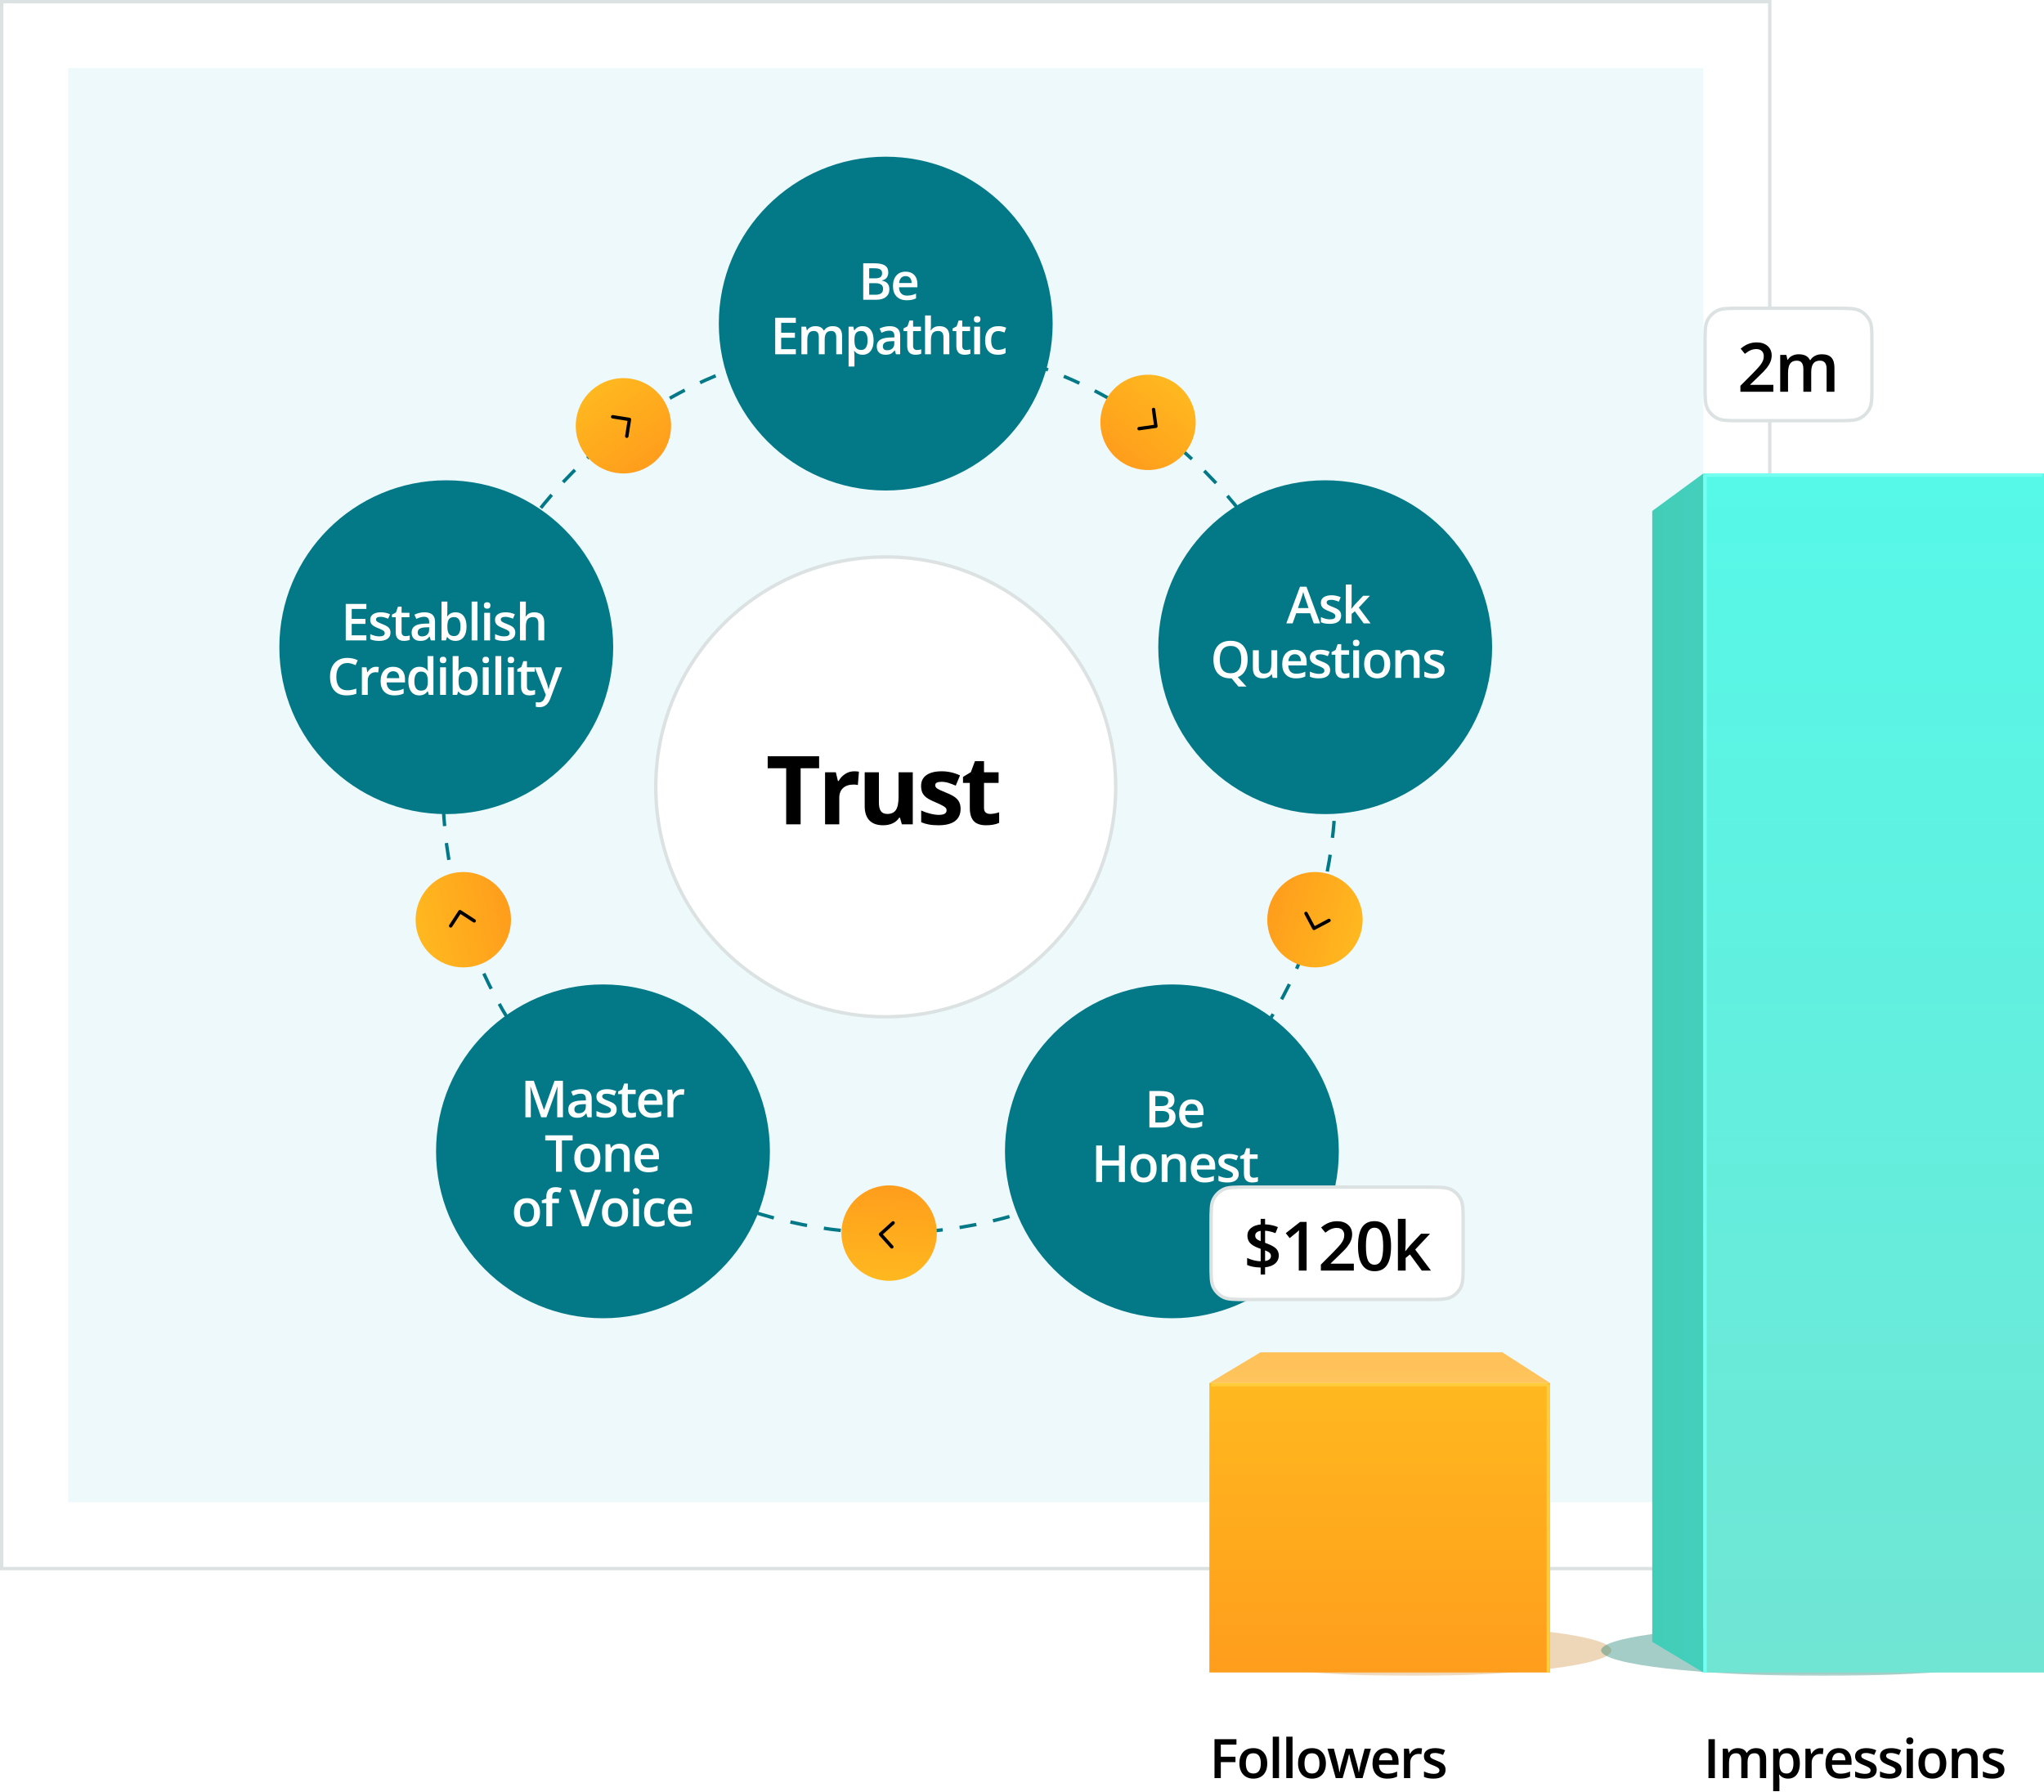 <svg width="600" height="526" viewBox="0 0 600 526" fill="none" xmlns="http://www.w3.org/2000/svg">
<path d="M0.5 0.5H519.5V460.5H0.5V0.5Z" fill="white" stroke="#DCE2E2"/>
<rect x="20" y="20" width="480" height="421" fill="#EDF9FB"/>
<mask id="mask0_22_1446" style="mask-type:luminance" maskUnits="userSpaceOnUse" x="20" y="20" width="480" height="421">
<rect x="20" y="20" width="480" height="421" fill="white"/>
</mask>
<g mask="url(#mask0_22_1446)">
<circle cx="261" cy="231" r="131" stroke="#037988" stroke-dasharray="5"/>
<circle cx="183" cy="125" r="14" transform="rotate(-36 183 125)" fill="url(#paint0_linear_22_1446)"/>
<path d="M183.99 128.063L184.762 123.139L179.84 122.352" stroke="black" stroke-linecap="round" stroke-linejoin="round"/>
<circle cx="337" cy="124" r="14" transform="rotate(37 337 124)" fill="url(#paint1_linear_22_1446)"/>
<path d="M334.36 125.842L339.296 125.141L338.609 120.204" stroke="black" stroke-linecap="round" stroke-linejoin="round"/>
<circle cx="386" cy="270" r="14" transform="rotate(107 386 270)" fill="url(#paint2_linear_22_1446)"/>
<path d="M383.367 268.149L385.713 272.547L390.118 270.213" stroke="black" stroke-linecap="round" stroke-linejoin="round"/>
<circle cx="261" cy="362" r="14" transform="rotate(-177 261 362)" fill="url(#paint3_linear_22_1446)"/>
<path d="M262.159 358.997L258.459 362.337L261.79 366.047" stroke="black" stroke-linecap="round" stroke-linejoin="round"/>
<circle cx="136" cy="270" r="14" transform="rotate(-102 136 270)" fill="url(#paint4_linear_22_1446)"/>
<path d="M139.201 270.342L135.016 267.633L132.295 271.81" stroke="black" stroke-linecap="round" stroke-linejoin="round"/>
</g>
<g clip-path="url(#clip0_22_1446)">
<circle cx="260" cy="231" r="67.5" fill="white" stroke="#DCE2E2"/>
<path d="M235.018 242H230.779V225.539H225.352V222.012H240.445V225.539H235.018V242ZM250.725 226.428C251.29 226.428 251.759 226.469 252.133 226.551L251.818 230.461C251.481 230.37 251.071 230.324 250.588 230.324C249.257 230.324 248.218 230.666 247.471 231.35C246.732 232.033 246.363 232.99 246.363 234.221V242H242.193V226.715H245.352L245.967 229.285H246.172C246.646 228.428 247.284 227.74 248.086 227.221C248.897 226.692 249.777 226.428 250.725 226.428ZM264.736 242L264.176 240.045H263.957C263.51 240.756 262.877 241.307 262.057 241.699C261.236 242.082 260.302 242.273 259.254 242.273C257.458 242.273 256.105 241.795 255.193 240.838C254.282 239.872 253.826 238.486 253.826 236.682V226.715H257.996V235.643C257.996 236.745 258.192 237.575 258.584 238.131C258.976 238.678 259.6 238.951 260.457 238.951C261.624 238.951 262.467 238.564 262.986 237.789C263.506 237.005 263.766 235.711 263.766 233.906V226.715H267.936V242H264.736ZM281.975 237.461C281.975 239.029 281.428 240.223 280.334 241.043C279.249 241.863 277.622 242.273 275.453 242.273C274.341 242.273 273.393 242.196 272.609 242.041C271.826 241.895 271.092 241.676 270.408 241.385V237.939C271.183 238.304 272.053 238.609 273.02 238.855C273.995 239.102 274.852 239.225 275.59 239.225C277.103 239.225 277.859 238.787 277.859 237.912C277.859 237.584 277.759 237.32 277.559 237.119C277.358 236.91 277.012 236.677 276.52 236.422C276.027 236.158 275.371 235.852 274.551 235.506C273.375 235.014 272.509 234.558 271.953 234.139C271.406 233.719 271.005 233.241 270.75 232.703C270.504 232.156 270.381 231.486 270.381 230.693C270.381 229.335 270.905 228.287 271.953 227.549C273.01 226.801 274.505 226.428 276.438 226.428C278.279 226.428 280.07 226.829 281.811 227.631L280.553 230.639C279.787 230.311 279.072 230.042 278.406 229.832C277.741 229.622 277.062 229.518 276.369 229.518C275.139 229.518 274.523 229.85 274.523 230.516C274.523 230.889 274.719 231.213 275.111 231.486C275.512 231.76 276.383 232.165 277.723 232.703C278.917 233.186 279.792 233.637 280.348 234.057C280.904 234.476 281.314 234.959 281.578 235.506C281.842 236.053 281.975 236.704 281.975 237.461ZM290.668 238.951C291.397 238.951 292.272 238.792 293.293 238.473V241.576C292.254 242.041 290.978 242.273 289.465 242.273C287.797 242.273 286.58 241.854 285.814 241.016C285.058 240.168 284.68 238.901 284.68 237.215V229.846H282.684V228.082L284.98 226.688L286.184 223.461H288.85V226.715H293.129V229.846H288.85V237.215C288.85 237.807 289.014 238.245 289.342 238.527C289.679 238.81 290.121 238.951 290.668 238.951Z" fill="black"/>
</g>
<g clip-path="url(#clip1_22_1446)">
<circle cx="260" cy="95" r="49" fill="#037988"/>
<path d="M253.391 77.292L256.57 77.292C258.044 77.292 259.109 77.507 259.763 77.936C260.422 78.366 260.752 79.045 260.752 79.973C260.752 80.598 260.591 81.118 260.269 81.533C259.946 81.948 259.482 82.209 258.877 82.316V82.39C259.629 82.531 260.181 82.812 260.532 83.232C260.889 83.647 261.067 84.211 261.067 84.924C261.067 85.886 260.73 86.64 260.056 87.187C259.387 87.729 258.455 88 257.258 88H253.391V77.292ZM255.142 81.716L256.826 81.716C257.559 81.716 258.093 81.601 258.43 81.372C258.767 81.137 258.936 80.742 258.936 80.185C258.936 79.682 258.752 79.318 258.386 79.094C258.025 78.869 257.449 78.757 256.658 78.757H255.142V81.716ZM255.142 83.137V86.528H257.002C257.734 86.528 258.286 86.389 258.657 86.11C259.033 85.827 259.221 85.383 259.221 84.777C259.221 84.221 259.031 83.808 258.65 83.54C258.269 83.271 257.69 83.137 256.914 83.137H255.142ZM266.148 88.147C264.888 88.147 263.902 87.78 263.189 87.048C262.481 86.311 262.127 85.297 262.127 84.008C262.127 82.685 262.457 81.645 263.116 80.888C263.775 80.131 264.681 79.753 265.833 79.753C266.902 79.753 267.747 80.078 268.367 80.727C268.987 81.376 269.297 82.27 269.297 83.408V84.338H263.899C263.924 85.124 264.136 85.73 264.537 86.154C264.937 86.574 265.501 86.784 266.229 86.784C266.707 86.784 267.151 86.74 267.562 86.652C267.977 86.56 268.421 86.408 268.895 86.198V87.597C268.475 87.797 268.05 87.939 267.62 88.022C267.19 88.105 266.7 88.147 266.148 88.147ZM265.833 81.057C265.286 81.057 264.847 81.23 264.515 81.577C264.188 81.923 263.992 82.429 263.929 83.093H267.605C267.596 82.424 267.435 81.918 267.122 81.577C266.81 81.23 266.38 81.057 265.833 81.057ZM233.615 104H227.558V93.292H233.615V94.772H229.309V97.686H233.344V99.151H229.309V102.513H233.615V104ZM242.08 104H240.352V99.005C240.352 98.385 240.234 97.923 240 97.621C239.766 97.313 239.399 97.159 238.901 97.159C238.237 97.159 237.749 97.376 237.437 97.811C237.129 98.241 236.975 98.959 236.975 99.964V104H235.254V95.899H236.602L236.843 96.961H236.931C237.156 96.576 237.48 96.278 237.905 96.068C238.335 95.858 238.806 95.753 239.319 95.753C240.564 95.753 241.389 96.178 241.794 97.027H241.912C242.151 96.627 242.488 96.314 242.922 96.09C243.357 95.865 243.855 95.753 244.417 95.753C245.383 95.753 246.086 95.997 246.526 96.485C246.97 96.974 247.192 97.718 247.192 98.719V104H245.471V99.005C245.471 98.385 245.352 97.923 245.112 97.621C244.878 97.313 244.512 97.159 244.014 97.159C243.345 97.159 242.854 97.369 242.542 97.789C242.234 98.204 242.08 98.844 242.08 99.708V104ZM253.204 104.146C252.178 104.146 251.382 103.778 250.816 103.041H250.713C250.782 103.724 250.816 104.139 250.816 104.286V107.604H249.095V95.899H250.486C250.525 96.051 250.606 96.412 250.728 96.983H250.816C251.353 96.163 252.159 95.753 253.233 95.753C254.244 95.753 255.03 96.119 255.591 96.852C256.158 97.584 256.441 98.612 256.441 99.935C256.441 101.258 256.153 102.291 255.577 103.033C255.005 103.775 254.214 104.146 253.204 104.146ZM252.786 97.159C252.103 97.159 251.602 97.359 251.285 97.76C250.972 98.16 250.816 98.8 250.816 99.679V99.935C250.816 100.921 250.972 101.637 251.285 102.081C251.597 102.521 252.107 102.74 252.815 102.74C253.411 102.74 253.87 102.496 254.192 102.008C254.515 101.52 254.676 100.824 254.676 99.92C254.676 99.012 254.515 98.326 254.192 97.862C253.875 97.394 253.406 97.159 252.786 97.159ZM263.009 104L262.665 102.872H262.606C262.215 103.365 261.822 103.702 261.427 103.883C261.031 104.059 260.523 104.146 259.903 104.146C259.107 104.146 258.485 103.932 258.036 103.502C257.591 103.072 257.369 102.464 257.369 101.678C257.369 100.843 257.679 100.213 258.299 99.789C258.919 99.364 259.864 99.132 261.134 99.093L262.533 99.049V98.617C262.533 98.099 262.411 97.713 262.167 97.46C261.927 97.201 261.554 97.071 261.046 97.071C260.631 97.071 260.233 97.132 259.852 97.254C259.471 97.376 259.105 97.52 258.753 97.686L258.197 96.456C258.636 96.227 259.117 96.053 259.64 95.936C260.162 95.814 260.655 95.753 261.119 95.753C262.149 95.753 262.926 95.978 263.448 96.427C263.976 96.876 264.239 97.582 264.239 98.543V104H263.009ZM260.445 102.828C261.07 102.828 261.571 102.655 261.947 102.308C262.328 101.957 262.518 101.466 262.518 100.836V100.133L261.478 100.177C260.667 100.206 260.077 100.343 259.706 100.587C259.339 100.826 259.156 101.195 259.156 101.693C259.156 102.054 259.264 102.335 259.479 102.535C259.693 102.73 260.016 102.828 260.445 102.828ZM269.159 102.755C269.579 102.755 269.999 102.689 270.419 102.557V103.854C270.229 103.937 269.982 104.005 269.679 104.059C269.381 104.117 269.071 104.146 268.749 104.146C267.118 104.146 266.303 103.287 266.303 101.568V97.203H265.197V96.441L266.383 95.811L266.969 94.098H268.031V95.899H270.338V97.203H268.031V101.539C268.031 101.954 268.134 102.262 268.339 102.462C268.549 102.657 268.822 102.755 269.159 102.755ZM278.671 104H276.943V99.019C276.943 98.394 276.816 97.928 276.562 97.621C276.313 97.313 275.915 97.159 275.368 97.159C274.646 97.159 274.113 97.376 273.771 97.811C273.435 98.241 273.266 98.963 273.266 99.979V104H271.545V92.603H273.266V95.497C273.266 95.96 273.237 96.456 273.178 96.983H273.288C273.522 96.593 273.847 96.29 274.262 96.075C274.682 95.86 275.17 95.753 275.727 95.753C277.69 95.753 278.671 96.742 278.671 98.719V104ZM283.584 102.755C284.004 102.755 284.424 102.689 284.844 102.557V103.854C284.653 103.937 284.407 104.005 284.104 104.059C283.806 104.117 283.496 104.146 283.174 104.146C281.543 104.146 280.728 103.287 280.728 101.568V97.203H279.622V96.441L280.808 95.811L281.394 94.098H282.456V95.899H284.763V97.203H282.456V101.539C282.456 101.954 282.559 102.262 282.764 102.462C282.974 102.657 283.247 102.755 283.584 102.755ZM287.691 104H285.97V95.899H287.691V104ZM285.867 93.753C285.867 93.446 285.95 93.209 286.116 93.043C286.287 92.877 286.529 92.794 286.841 92.794C287.144 92.794 287.378 92.877 287.544 93.043C287.715 93.209 287.801 93.446 287.801 93.753C287.801 94.046 287.715 94.278 287.544 94.449C287.378 94.615 287.144 94.698 286.841 94.698C286.529 94.698 286.287 94.615 286.116 94.449C285.95 94.278 285.867 94.046 285.867 93.753ZM292.926 104.146C291.7 104.146 290.768 103.79 290.128 103.077C289.493 102.359 289.176 101.332 289.176 99.994C289.176 98.631 289.508 97.584 290.172 96.852C290.841 96.119 291.805 95.753 293.065 95.753C293.919 95.753 294.688 95.912 295.372 96.229L294.852 97.613C294.125 97.33 293.524 97.189 293.05 97.189C291.649 97.189 290.948 98.119 290.948 99.979C290.948 100.887 291.122 101.571 291.468 102.03C291.82 102.484 292.333 102.711 293.006 102.711C293.773 102.711 294.498 102.521 295.182 102.14V103.641C294.874 103.822 294.544 103.951 294.193 104.029C293.846 104.107 293.424 104.146 292.926 104.146Z" fill="white"/>
</g>
<g clip-path="url(#clip2_22_1446)">
<circle cx="131" cy="190" r="49" fill="#037988"/>
<path d="M107.546 188H101.489V177.292H107.546V178.771H103.24V181.687H107.275V183.151H103.24V186.513H107.546V188ZM114.627 185.693C114.627 186.484 114.339 187.092 113.763 187.517C113.187 187.937 112.361 188.146 111.287 188.146C110.208 188.146 109.341 187.983 108.687 187.656V186.169C109.639 186.608 110.525 186.828 111.346 186.828C112.405 186.828 112.935 186.508 112.935 185.869C112.935 185.664 112.876 185.493 112.759 185.356C112.642 185.219 112.449 185.078 112.181 184.931C111.912 184.785 111.539 184.619 111.06 184.433C110.127 184.072 109.495 183.71 109.163 183.349C108.836 182.988 108.672 182.519 108.672 181.943C108.672 181.25 108.951 180.712 109.507 180.332C110.069 179.946 110.831 179.753 111.792 179.753C112.745 179.753 113.646 179.946 114.495 180.332L113.938 181.628C113.064 181.267 112.33 181.086 111.734 181.086C110.826 181.086 110.372 181.345 110.372 181.862C110.372 182.116 110.489 182.331 110.723 182.507C110.962 182.683 111.48 182.924 112.276 183.232C112.945 183.491 113.431 183.728 113.733 183.942C114.036 184.157 114.261 184.406 114.407 184.689C114.554 184.968 114.627 185.302 114.627 185.693ZM119.012 186.755C119.432 186.755 119.852 186.689 120.272 186.557V187.854C120.082 187.937 119.835 188.005 119.532 188.059C119.234 188.117 118.924 188.146 118.602 188.146C116.971 188.146 116.156 187.287 116.156 185.568V181.203H115.05V180.441L116.236 179.812L116.822 178.098H117.884V179.899H120.191V181.203H117.884V185.539C117.884 185.954 117.987 186.262 118.192 186.462C118.402 186.657 118.675 186.755 119.012 186.755ZM126.466 188L126.122 186.872H126.063C125.673 187.365 125.28 187.702 124.884 187.883C124.489 188.059 123.981 188.146 123.361 188.146C122.565 188.146 121.942 187.932 121.493 187.502C121.049 187.072 120.827 186.464 120.827 185.678C120.827 184.843 121.137 184.213 121.757 183.789C122.377 183.364 123.322 183.132 124.591 183.093L125.99 183.049V182.617C125.99 182.099 125.868 181.713 125.624 181.459C125.385 181.201 125.011 181.071 124.503 181.071C124.088 181.071 123.69 181.132 123.31 181.254C122.929 181.376 122.562 181.521 122.211 181.687L121.654 180.456C122.094 180.227 122.575 180.053 123.097 179.936C123.62 179.814 124.113 179.753 124.577 179.753C125.607 179.753 126.383 179.978 126.906 180.427C127.433 180.876 127.697 181.582 127.697 182.543V188H126.466ZM123.903 186.828C124.528 186.828 125.028 186.655 125.404 186.308C125.785 185.957 125.976 185.466 125.976 184.836V184.133L124.936 184.177C124.125 184.206 123.534 184.343 123.163 184.587C122.797 184.826 122.614 185.195 122.614 185.693C122.614 186.054 122.721 186.335 122.936 186.535C123.151 186.73 123.473 186.828 123.903 186.828ZM133.737 179.753C134.748 179.753 135.534 180.119 136.096 180.852C136.662 181.584 136.945 182.612 136.945 183.935C136.945 185.263 136.66 186.298 136.088 187.041C135.517 187.778 134.724 188.146 133.708 188.146C132.683 188.146 131.887 187.778 131.32 187.041H131.203L130.888 188H129.599V176.604H131.32V179.313C131.32 179.514 131.311 179.812 131.291 180.207C131.271 180.603 131.257 180.854 131.247 180.961H131.32C131.867 180.156 132.673 179.753 133.737 179.753ZM133.291 181.159C132.597 181.159 132.097 181.364 131.789 181.774C131.486 182.18 131.33 182.861 131.32 183.818V183.935C131.32 184.921 131.477 185.637 131.789 186.081C132.102 186.521 132.612 186.74 133.32 186.74C133.93 186.74 134.392 186.499 134.704 186.015C135.021 185.532 135.18 184.833 135.18 183.92C135.18 182.08 134.55 181.159 133.291 181.159ZM140.166 188H138.445V176.604H140.166V188ZM143.855 188H142.134V179.899H143.855V188ZM142.032 177.753C142.032 177.446 142.115 177.209 142.281 177.043C142.452 176.877 142.693 176.794 143.006 176.794C143.309 176.794 143.543 176.877 143.709 177.043C143.88 177.209 143.965 177.446 143.965 177.753C143.965 178.046 143.88 178.278 143.709 178.449C143.543 178.615 143.309 178.698 143.006 178.698C142.693 178.698 142.452 178.615 142.281 178.449C142.115 178.278 142.032 178.046 142.032 177.753ZM151.266 185.693C151.266 186.484 150.978 187.092 150.401 187.517C149.825 187.937 149 188.146 147.926 188.146C146.847 188.146 145.98 187.983 145.326 187.656V186.169C146.278 186.608 147.164 186.828 147.984 186.828C149.044 186.828 149.574 186.508 149.574 185.869C149.574 185.664 149.515 185.493 149.398 185.356C149.281 185.219 149.088 185.078 148.819 184.931C148.551 184.785 148.177 184.619 147.699 184.433C146.766 184.072 146.134 183.71 145.802 183.349C145.475 182.988 145.311 182.519 145.311 181.943C145.311 181.25 145.589 180.712 146.146 180.332C146.708 179.946 147.469 179.753 148.431 179.753C149.383 179.753 150.284 179.946 151.134 180.332L150.577 181.628C149.703 181.267 148.968 181.086 148.373 181.086C147.464 181.086 147.01 181.345 147.01 181.862C147.01 182.116 147.127 182.331 147.362 182.507C147.601 182.683 148.119 182.924 148.915 183.232C149.583 183.491 150.069 183.728 150.372 183.942C150.675 184.157 150.899 184.406 151.046 184.689C151.192 184.968 151.266 185.302 151.266 185.693ZM159.76 188H158.031V183.02C158.031 182.395 157.904 181.928 157.65 181.621C157.401 181.313 157.003 181.159 156.457 181.159C155.734 181.159 155.202 181.376 154.86 181.811C154.523 182.241 154.354 182.963 154.354 183.979V188H152.633V176.604H154.354V179.497C154.354 179.96 154.325 180.456 154.267 180.983H154.376C154.611 180.593 154.936 180.29 155.351 180.075C155.771 179.86 156.259 179.753 156.815 179.753C158.778 179.753 159.76 180.742 159.76 182.719V188ZM101.96 194.64C100.954 194.64 100.163 194.996 99.587 195.709C99.011 196.422 98.723 197.406 98.723 198.661C98.723 199.974 98.999 200.968 99.55 201.642C100.107 202.315 100.91 202.652 101.96 202.652C102.414 202.652 102.854 202.608 103.278 202.521C103.703 202.428 104.145 202.311 104.604 202.169V203.67C103.764 203.988 102.812 204.146 101.748 204.146C100.18 204.146 98.977 203.673 98.137 202.726C97.297 201.773 96.877 200.414 96.877 198.646C96.877 197.533 97.08 196.559 97.485 195.724C97.895 194.889 98.486 194.249 99.257 193.805C100.029 193.36 100.935 193.138 101.975 193.138C103.068 193.138 104.079 193.368 105.007 193.827L104.377 195.284C104.016 195.113 103.632 194.964 103.227 194.837C102.827 194.706 102.404 194.64 101.96 194.64ZM110.337 195.753C110.684 195.753 110.969 195.777 111.194 195.826L111.025 197.43C110.781 197.372 110.527 197.342 110.264 197.342C109.575 197.342 109.016 197.567 108.586 198.016C108.162 198.465 107.949 199.049 107.949 199.767V204H106.228V195.899H107.576L107.803 197.328H107.891C108.159 196.844 108.508 196.461 108.938 196.178C109.373 195.895 109.839 195.753 110.337 195.753ZM115.74 204.146C114.48 204.146 113.494 203.78 112.781 203.048C112.073 202.311 111.719 201.297 111.719 200.008C111.719 198.685 112.049 197.645 112.708 196.888C113.367 196.131 114.273 195.753 115.425 195.753C116.495 195.753 117.339 196.078 117.959 196.727C118.58 197.376 118.89 198.27 118.89 199.408V200.338H113.492C113.516 201.124 113.729 201.729 114.129 202.154C114.529 202.574 115.093 202.784 115.821 202.784C116.299 202.784 116.744 202.74 117.154 202.652C117.569 202.56 118.013 202.408 118.487 202.198V203.597C118.067 203.797 117.642 203.939 117.212 204.022C116.783 204.105 116.292 204.146 115.74 204.146ZM115.425 197.057C114.878 197.057 114.439 197.23 114.107 197.577C113.78 197.923 113.584 198.429 113.521 199.093H117.198C117.188 198.424 117.027 197.918 116.714 197.577C116.402 197.23 115.972 197.057 115.425 197.057ZM123.077 204.146C122.066 204.146 121.278 203.78 120.711 203.048C120.145 202.315 119.862 201.288 119.862 199.964C119.862 198.636 120.147 197.604 120.719 196.866C121.295 196.124 122.091 195.753 123.106 195.753C124.171 195.753 124.981 196.146 125.538 196.932H125.626C125.543 196.351 125.501 195.892 125.501 195.555V192.604H127.23V204H125.882L125.582 202.938H125.501C124.95 203.744 124.142 204.146 123.077 204.146ZM123.539 202.755C124.247 202.755 124.762 202.557 125.084 202.162C125.406 201.761 125.572 201.114 125.582 200.221V199.979C125.582 198.958 125.416 198.233 125.084 197.804C124.752 197.374 124.232 197.159 123.524 197.159C122.918 197.159 122.452 197.406 122.125 197.899C121.798 198.387 121.634 199.085 121.634 199.994C121.634 200.892 121.793 201.578 122.11 202.052C122.428 202.521 122.904 202.755 123.539 202.755ZM130.912 204H129.191V195.899H130.912V204ZM129.088 193.753C129.088 193.446 129.171 193.209 129.337 193.043C129.508 192.877 129.75 192.794 130.062 192.794C130.365 192.794 130.6 192.877 130.766 193.043C130.937 193.209 131.022 193.446 131.022 193.753C131.022 194.046 130.937 194.278 130.766 194.449C130.6 194.615 130.365 194.698 130.062 194.698C129.75 194.698 129.508 194.615 129.337 194.449C129.171 194.278 129.088 194.046 129.088 193.753ZM137.019 195.753C138.029 195.753 138.815 196.119 139.377 196.852C139.943 197.584 140.227 198.612 140.227 199.935C140.227 201.263 139.941 202.298 139.37 203.041C138.798 203.778 138.005 204.146 136.989 204.146C135.964 204.146 135.168 203.778 134.602 203.041H134.484L134.169 204H132.88V192.604H134.602V195.313C134.602 195.514 134.592 195.812 134.572 196.207C134.553 196.603 134.538 196.854 134.528 196.961H134.602C135.148 196.156 135.954 195.753 137.019 195.753ZM136.572 197.159C135.878 197.159 135.378 197.364 135.07 197.774C134.768 198.18 134.611 198.861 134.602 199.818V199.935C134.602 200.921 134.758 201.637 135.07 202.081C135.383 202.521 135.893 202.74 136.601 202.74C137.211 202.74 137.673 202.499 137.985 202.015C138.303 201.532 138.461 200.833 138.461 199.92C138.461 198.08 137.832 197.159 136.572 197.159ZM143.447 204H141.726V195.899H143.447V204ZM141.624 193.753C141.624 193.446 141.707 193.209 141.873 193.043C142.043 192.877 142.285 192.794 142.598 192.794C142.9 192.794 143.135 192.877 143.301 193.043C143.472 193.209 143.557 193.446 143.557 193.753C143.557 194.046 143.472 194.278 143.301 194.449C143.135 194.615 142.9 194.698 142.598 194.698C142.285 194.698 142.043 194.615 141.873 194.449C141.707 194.278 141.624 194.046 141.624 193.753ZM147.137 204H145.416V192.604H147.137V204ZM150.826 204H149.105V195.899H150.826V204ZM149.002 193.753C149.002 193.446 149.085 193.209 149.251 193.043C149.422 192.877 149.664 192.794 149.977 192.794C150.279 192.794 150.514 192.877 150.68 193.043C150.851 193.209 150.936 193.446 150.936 193.753C150.936 194.046 150.851 194.278 150.68 194.449C150.514 194.615 150.279 194.698 149.977 194.698C149.664 194.698 149.422 194.615 149.251 194.449C149.085 194.278 149.002 194.046 149.002 193.753ZM155.812 202.755C156.232 202.755 156.652 202.689 157.072 202.557V203.854C156.881 203.937 156.635 204.005 156.332 204.059C156.034 204.117 155.724 204.146 155.402 204.146C153.771 204.146 152.956 203.287 152.956 201.568V197.203H151.85V196.441L153.036 195.812L153.622 194.098H154.684V195.899H156.991V197.203H154.684V201.539C154.684 201.954 154.787 202.262 154.992 202.462C155.202 202.657 155.475 202.755 155.812 202.755ZM156.967 195.899H158.842L160.49 200.492C160.739 201.146 160.905 201.761 160.988 202.337H161.047C161.091 202.069 161.171 201.744 161.289 201.363C161.406 200.978 162.026 199.156 163.149 195.899H165.009L161.545 205.077C160.915 206.761 159.865 207.604 158.396 207.604C158.015 207.604 157.644 207.562 157.282 207.479V206.117C157.541 206.175 157.836 206.205 158.168 206.205C158.999 206.205 159.582 205.724 159.919 204.762L160.219 204L156.967 195.899Z" fill="white"/>
</g>
<g clip-path="url(#clip3_22_1446)">
<circle cx="389" cy="190" r="49" fill="#037988"/>
<path d="M385.651 183L384.582 180.026H380.488L379.44 183H377.595L381.601 172.248H383.505L387.512 183H385.651ZM384.121 178.518L383.117 175.603C383.044 175.407 382.941 175.1 382.81 174.68C382.683 174.26 382.595 173.952 382.546 173.757C382.414 174.357 382.221 175.014 381.967 175.727L381 178.518H384.121ZM393.684 180.693C393.684 181.484 393.396 182.092 392.82 182.517C392.244 182.937 391.418 183.146 390.344 183.146C389.265 183.146 388.398 182.983 387.744 182.656V181.169C388.696 181.608 389.583 181.828 390.403 181.828C391.462 181.828 391.992 181.508 391.992 180.869C391.992 180.664 391.934 180.493 391.816 180.356C391.699 180.219 391.506 180.078 391.238 179.931C390.969 179.785 390.596 179.619 390.117 179.433C389.185 179.072 388.552 178.71 388.22 178.349C387.893 177.988 387.729 177.519 387.729 176.943C387.729 176.25 388.008 175.712 388.564 175.332C389.126 174.946 389.888 174.753 390.85 174.753C391.802 174.753 392.703 174.946 393.552 175.332L392.996 176.628C392.122 176.267 391.387 176.086 390.791 176.086C389.883 176.086 389.429 176.345 389.429 176.862C389.429 177.116 389.546 177.331 389.78 177.507C390.02 177.683 390.537 177.924 391.333 178.232C392.002 178.491 392.488 178.728 392.791 178.942C393.093 179.157 393.318 179.406 393.464 179.689C393.611 179.968 393.684 180.302 393.684 180.693ZM396.714 178.723L397.688 177.507L400.135 174.899H402.12L398.86 178.378L402.325 183H400.303L397.703 179.448L396.758 180.224V183H395.052V171.604H396.758V177.163L396.67 178.723H396.714ZM366.233 193.631C366.233 194.93 365.984 196.024 365.486 196.913C364.993 197.801 364.273 198.426 363.326 198.788L365.889 201.549H363.531L361.509 199.146H361.224C359.607 199.146 358.365 198.668 357.496 197.711C356.631 196.749 356.199 195.384 356.199 193.617C356.199 191.849 356.634 190.492 357.503 189.544C358.377 188.597 359.622 188.124 361.238 188.124C362.83 188.124 364.061 188.604 364.93 189.566C365.799 190.528 366.233 191.883 366.233 193.631ZM358.06 193.631C358.06 194.95 358.326 195.951 358.858 196.634C359.39 197.313 360.179 197.652 361.224 197.652C362.264 197.652 363.047 197.315 363.575 196.642C364.107 195.968 364.373 194.964 364.373 193.631C364.373 192.318 364.109 191.322 363.582 190.643C363.06 189.964 362.278 189.625 361.238 189.625C360.188 189.625 359.395 189.964 358.858 190.643C358.326 191.322 358.06 192.318 358.06 193.631ZM373.563 199L373.321 197.938H373.233C372.994 198.314 372.652 198.609 372.208 198.824C371.769 199.039 371.266 199.146 370.699 199.146C369.718 199.146 368.985 198.902 368.502 198.414C368.019 197.926 367.777 197.186 367.777 196.195V190.899H369.513V195.895C369.513 196.515 369.64 196.981 369.894 197.293C370.147 197.601 370.545 197.755 371.087 197.755C371.81 197.755 372.34 197.54 372.677 197.11C373.019 196.676 373.189 195.951 373.189 194.935V190.899H374.918V199H373.563ZM380.409 199.146C379.149 199.146 378.163 198.78 377.45 198.048C376.742 197.311 376.388 196.297 376.388 195.008C376.388 193.685 376.718 192.645 377.377 191.888C378.036 191.131 378.942 190.753 380.094 190.753C381.164 190.753 382.008 191.078 382.628 191.727C383.249 192.376 383.559 193.27 383.559 194.408V195.338H378.161C378.185 196.124 378.397 196.729 378.798 197.154C379.198 197.574 379.762 197.784 380.49 197.784C380.968 197.784 381.413 197.74 381.823 197.652C382.238 197.56 382.682 197.408 383.156 197.198V198.597C382.736 198.797 382.311 198.939 381.881 199.022C381.452 199.105 380.961 199.146 380.409 199.146ZM380.094 192.057C379.547 192.057 379.108 192.23 378.776 192.577C378.449 192.923 378.253 193.429 378.19 194.093H381.867C381.857 193.424 381.696 192.918 381.383 192.577C381.071 192.23 380.641 192.057 380.094 192.057ZM390.456 196.693C390.456 197.484 390.168 198.092 389.592 198.517C389.016 198.937 388.19 199.146 387.116 199.146C386.037 199.146 385.17 198.983 384.516 198.656V197.169C385.468 197.608 386.354 197.828 387.175 197.828C388.234 197.828 388.764 197.508 388.764 196.869C388.764 196.664 388.706 196.493 388.588 196.356C388.471 196.219 388.278 196.078 388.01 195.931C387.741 195.785 387.368 195.619 386.889 195.433C385.957 195.072 385.324 194.71 384.992 194.349C384.665 193.988 384.501 193.519 384.501 192.943C384.501 192.25 384.78 191.712 385.336 191.332C385.898 190.946 386.66 190.753 387.622 190.753C388.574 190.753 389.475 190.946 390.324 191.332L389.768 192.628C388.894 192.267 388.159 192.086 387.563 192.086C386.655 192.086 386.201 192.345 386.201 192.862C386.201 193.116 386.318 193.331 386.552 193.507C386.792 193.683 387.309 193.924 388.105 194.232C388.774 194.491 389.26 194.728 389.562 194.942C389.865 195.157 390.09 195.406 390.236 195.689C390.383 195.968 390.456 196.302 390.456 196.693ZM394.841 197.755C395.261 197.755 395.681 197.689 396.101 197.557V198.854C395.911 198.937 395.664 199.005 395.361 199.059C395.063 199.117 394.753 199.146 394.431 199.146C392.8 199.146 391.985 198.287 391.985 196.568V192.203H390.879V191.441L392.065 190.812L392.651 189.098H393.713V190.899H396.021V192.203H393.713V196.539C393.713 196.954 393.816 197.262 394.021 197.462C394.231 197.657 394.504 197.755 394.841 197.755ZM398.948 199H397.227V190.899H398.948V199ZM397.125 188.753C397.125 188.446 397.208 188.209 397.374 188.043C397.544 187.877 397.786 187.794 398.099 187.794C398.401 187.794 398.636 187.877 398.802 188.043C398.973 188.209 399.058 188.446 399.058 188.753C399.058 189.046 398.973 189.278 398.802 189.449C398.636 189.615 398.401 189.698 398.099 189.698C397.786 189.698 397.544 189.615 397.374 189.449C397.208 189.278 397.125 189.046 397.125 188.753ZM408.102 194.935C408.102 196.258 407.762 197.291 407.083 198.033C406.405 198.775 405.46 199.146 404.249 199.146C403.492 199.146 402.823 198.976 402.242 198.634C401.661 198.292 401.214 197.801 400.902 197.162C400.589 196.522 400.433 195.78 400.433 194.935C400.433 193.622 400.77 192.596 401.444 191.859C402.118 191.122 403.067 190.753 404.293 190.753C405.465 190.753 406.393 191.131 407.076 191.888C407.76 192.64 408.102 193.656 408.102 194.935ZM402.206 194.935C402.206 196.805 402.896 197.74 404.278 197.74C405.646 197.74 406.329 196.805 406.329 194.935C406.329 193.084 405.641 192.159 404.264 192.159C403.541 192.159 403.016 192.398 402.689 192.877C402.367 193.355 402.206 194.042 402.206 194.935ZM416.713 199H414.984V194.02C414.984 193.395 414.857 192.928 414.604 192.621C414.354 192.313 413.957 192.159 413.41 192.159C412.682 192.159 412.15 192.374 411.813 192.804C411.476 193.233 411.308 193.954 411.308 194.964V199H409.586V190.899H410.934L411.176 191.961H411.264C411.508 191.576 411.854 191.278 412.304 191.068C412.753 190.858 413.251 190.753 413.798 190.753C415.741 190.753 416.713 191.742 416.713 193.719V199ZM424.05 196.693C424.05 197.484 423.762 198.092 423.186 198.517C422.609 198.937 421.784 199.146 420.71 199.146C419.631 199.146 418.764 198.983 418.11 198.656V197.169C419.062 197.608 419.948 197.828 420.769 197.828C421.828 197.828 422.358 197.508 422.358 196.869C422.358 196.664 422.299 196.493 422.182 196.356C422.065 196.219 421.872 196.078 421.604 195.931C421.335 195.785 420.961 195.619 420.483 195.433C419.55 195.072 418.918 194.71 418.586 194.349C418.259 193.988 418.095 193.519 418.095 192.943C418.095 192.25 418.374 191.712 418.93 191.332C419.492 190.946 420.253 190.753 421.215 190.753C422.167 190.753 423.068 190.946 423.918 191.332L423.361 192.628C422.487 192.267 421.752 192.086 421.157 192.086C420.249 192.086 419.794 192.345 419.794 192.862C419.794 193.116 419.912 193.331 420.146 193.507C420.385 193.683 420.903 193.924 421.699 194.232C422.368 194.491 422.854 194.728 423.156 194.942C423.459 195.157 423.684 195.406 423.83 195.689C423.977 195.968 424.05 196.302 424.05 196.693Z" fill="white"/>
</g>
<g clip-path="url(#clip4_22_1446)">
<circle cx="177" cy="338" r="49" fill="#037988"/>
<path d="M158.855 328L155.75 319.057H155.691C155.774 320.385 155.816 321.63 155.816 322.792V328H154.227V317.292H156.695L159.668 325.81H159.712L162.774 317.292H165.25V328H163.565V322.705C163.565 322.172 163.577 321.479 163.602 320.625C163.631 319.77 163.655 319.252 163.675 319.072H163.616L160.401 328H158.855ZM172.455 328L172.11 326.872H172.052C171.661 327.365 171.268 327.702 170.873 327.883C170.477 328.059 169.969 328.146 169.349 328.146C168.553 328.146 167.931 327.932 167.481 327.502C167.037 327.072 166.815 326.464 166.815 325.678C166.815 324.843 167.125 324.213 167.745 323.789C168.365 323.364 169.31 323.132 170.58 323.093L171.979 323.049V322.617C171.979 322.099 171.856 321.713 171.612 321.459C171.373 321.201 171 321.071 170.492 321.071C170.077 321.071 169.679 321.132 169.298 321.254C168.917 321.376 168.551 321.521 168.199 321.687L167.643 320.456C168.082 320.227 168.563 320.053 169.085 319.936C169.608 319.814 170.101 319.753 170.565 319.753C171.595 319.753 172.372 319.978 172.894 320.427C173.421 320.876 173.685 321.582 173.685 322.543V328H172.455ZM169.891 326.828C170.516 326.828 171.017 326.655 171.393 326.308C171.773 325.957 171.964 325.466 171.964 324.836V324.133L170.924 324.177C170.113 324.206 169.522 324.343 169.151 324.587C168.785 324.826 168.602 325.195 168.602 325.693C168.602 326.054 168.709 326.335 168.924 326.535C169.139 326.73 169.461 326.828 169.891 326.828ZM181.029 325.693C181.029 326.484 180.741 327.092 180.165 327.517C179.589 327.937 178.764 328.146 177.689 328.146C176.61 328.146 175.744 327.983 175.089 327.656V326.169C176.042 326.608 176.928 326.828 177.748 326.828C178.808 326.828 179.337 326.508 179.337 325.869C179.337 325.664 179.279 325.493 179.162 325.356C179.044 325.219 178.852 325.078 178.583 324.931C178.314 324.785 177.941 324.619 177.462 324.433C176.53 324.072 175.897 323.71 175.565 323.349C175.238 322.988 175.075 322.519 175.075 321.943C175.075 321.25 175.353 320.712 175.91 320.332C176.471 319.946 177.233 319.753 178.195 319.753C179.147 319.753 180.048 319.946 180.897 320.332L180.341 321.628C179.467 321.267 178.732 321.086 178.136 321.086C177.228 321.086 176.774 321.345 176.774 321.862C176.774 322.116 176.891 322.331 177.125 322.507C177.365 322.683 177.882 322.924 178.678 323.232C179.347 323.491 179.833 323.728 180.136 323.942C180.438 324.157 180.663 324.406 180.81 324.689C180.956 324.968 181.029 325.302 181.029 325.693ZM185.415 326.755C185.834 326.755 186.254 326.689 186.674 326.557V327.854C186.484 327.937 186.237 328.005 185.935 328.059C185.637 328.117 185.327 328.146 185.004 328.146C183.374 328.146 182.558 327.287 182.558 325.568V321.203H181.452V320.441L182.639 319.812L183.225 318.098H184.287V319.899H186.594V321.203H184.287V325.539C184.287 325.954 184.389 326.262 184.594 326.462C184.804 326.657 185.078 326.755 185.415 326.755ZM191.338 328.146C190.078 328.146 189.092 327.78 188.379 327.048C187.671 326.311 187.317 325.297 187.317 324.008C187.317 322.685 187.646 321.645 188.306 320.888C188.965 320.131 189.871 319.753 191.023 319.753C192.092 319.753 192.937 320.078 193.557 320.727C194.177 321.376 194.487 322.27 194.487 323.408V324.338H189.089C189.114 325.124 189.326 325.729 189.727 326.154C190.127 326.574 190.691 326.784 191.418 326.784C191.897 326.784 192.341 326.74 192.751 326.652C193.167 326.56 193.611 326.408 194.084 326.198V327.597C193.665 327.797 193.24 327.939 192.81 328.022C192.38 328.105 191.89 328.146 191.338 328.146ZM191.023 321.057C190.476 321.057 190.037 321.23 189.705 321.577C189.377 321.923 189.182 322.429 189.119 323.093H192.795C192.786 322.424 192.625 321.918 192.312 321.577C192 321.23 191.57 321.057 191.023 321.057ZM200.052 319.753C200.398 319.753 200.684 319.777 200.909 319.826L200.74 321.43C200.496 321.372 200.242 321.342 199.979 321.342C199.29 321.342 198.731 321.567 198.301 322.016C197.876 322.465 197.664 323.049 197.664 323.767V328H195.943V319.899H197.291L197.518 321.328H197.605C197.874 320.844 198.223 320.461 198.653 320.178C199.087 319.895 199.554 319.753 200.052 319.753ZM164.947 344H163.197V334.793H160.047V333.292H168.097V334.793H164.947V344ZM176.247 339.935C176.247 341.258 175.907 342.291 175.229 343.033C174.55 343.775 173.605 344.146 172.394 344.146C171.637 344.146 170.968 343.976 170.387 343.634C169.806 343.292 169.359 342.801 169.047 342.162C168.734 341.522 168.578 340.78 168.578 339.935C168.578 338.622 168.915 337.596 169.589 336.859C170.263 336.122 171.212 335.753 172.438 335.753C173.61 335.753 174.538 336.131 175.221 336.888C175.905 337.64 176.247 338.656 176.247 339.935ZM170.351 339.935C170.351 341.805 171.042 342.74 172.423 342.74C173.791 342.74 174.474 341.805 174.474 339.935C174.474 338.084 173.786 337.159 172.409 337.159C171.686 337.159 171.161 337.398 170.834 337.877C170.512 338.355 170.351 339.042 170.351 339.935ZM184.858 344H183.129V339.02C183.129 338.395 183.002 337.928 182.749 337.621C182.5 337.313 182.102 337.159 181.555 337.159C180.827 337.159 180.295 337.374 179.958 337.804C179.621 338.233 179.453 338.954 179.453 339.964V344H177.731V335.899H179.079L179.321 336.961H179.409C179.653 336.576 180 336.278 180.449 336.068C180.898 335.858 181.396 335.753 181.943 335.753C183.886 335.753 184.858 336.742 184.858 338.719V344ZM190.291 344.146C189.031 344.146 188.044 343.78 187.332 343.048C186.624 342.311 186.27 341.297 186.27 340.008C186.27 338.685 186.599 337.645 187.258 336.888C187.917 336.131 188.823 335.753 189.976 335.753C191.045 335.753 191.89 336.078 192.51 336.727C193.13 337.376 193.44 338.27 193.44 339.408V340.338H188.042C188.066 341.124 188.279 341.729 188.679 342.154C189.08 342.574 189.644 342.784 190.371 342.784C190.85 342.784 191.294 342.74 191.704 342.652C192.119 342.56 192.563 342.408 193.037 342.198V343.597C192.617 343.797 192.192 343.939 191.763 344.022C191.333 344.105 190.842 344.146 190.291 344.146ZM189.976 337.057C189.429 337.057 188.989 337.23 188.657 337.577C188.33 337.923 188.135 338.429 188.071 339.093H191.748C191.738 338.424 191.577 337.918 191.265 337.577C190.952 337.23 190.522 337.057 189.976 337.057ZM158.528 355.935C158.528 357.258 158.188 358.291 157.51 359.033C156.831 359.775 155.886 360.146 154.675 360.146C153.918 360.146 153.25 359.976 152.668 359.634C152.087 359.292 151.641 358.801 151.328 358.162C151.016 357.522 150.859 356.78 150.859 355.935C150.859 354.622 151.196 353.596 151.87 352.859C152.544 352.122 153.494 351.753 154.719 351.753C155.891 351.753 156.819 352.131 157.502 352.888C158.186 353.64 158.528 354.656 158.528 355.935ZM152.632 355.935C152.632 357.805 153.323 358.74 154.705 358.74C156.072 358.74 156.755 357.805 156.755 355.935C156.755 354.084 156.067 353.159 154.69 353.159C153.967 353.159 153.442 353.398 153.115 353.877C152.793 354.355 152.632 355.042 152.632 355.935ZM164.078 353.203H162.1V360H160.372V353.203H159.039V352.397L160.372 351.87V351.343C160.372 350.386 160.596 349.678 161.045 349.219C161.495 348.755 162.181 348.523 163.104 348.523C163.709 348.523 164.305 348.623 164.891 348.823L164.437 350.127C164.012 349.99 163.606 349.922 163.221 349.922C162.83 349.922 162.544 350.044 162.364 350.288C162.188 350.527 162.1 350.889 162.1 351.372V351.899H164.078V353.203ZM174.643 349.292H176.459L172.709 360H170.863L167.128 349.292H168.93L171.164 355.95C171.281 356.267 171.405 356.677 171.537 357.18C171.669 357.678 171.754 358.049 171.793 358.293C171.857 357.922 171.955 357.493 172.086 357.004C172.218 356.516 172.326 356.155 172.409 355.92L174.643 349.292ZM184.375 355.935C184.375 357.258 184.035 358.291 183.356 359.033C182.678 359.775 181.733 360.146 180.522 360.146C179.765 360.146 179.096 359.976 178.515 359.634C177.934 359.292 177.487 358.801 177.175 358.162C176.862 357.522 176.706 356.78 176.706 355.935C176.706 354.622 177.043 353.596 177.717 352.859C178.391 352.122 179.34 351.753 180.566 351.753C181.738 351.753 182.666 352.131 183.349 352.888C184.033 353.64 184.375 354.656 184.375 355.935ZM178.479 355.935C178.479 357.805 179.169 358.74 180.551 358.74C181.918 358.74 182.602 357.805 182.602 355.935C182.602 354.084 181.914 353.159 180.537 353.159C179.814 353.159 179.289 353.398 178.962 353.877C178.64 354.355 178.479 355.042 178.479 355.935ZM187.581 360H185.859V351.899H187.581V360ZM185.757 349.753C185.757 349.446 185.84 349.209 186.006 349.043C186.177 348.877 186.418 348.794 186.731 348.794C187.034 348.794 187.268 348.877 187.434 349.043C187.605 349.209 187.69 349.446 187.69 349.753C187.69 350.046 187.605 350.278 187.434 350.449C187.268 350.615 187.034 350.698 186.731 350.698C186.418 350.698 186.177 350.615 186.006 350.449C185.84 350.278 185.757 350.046 185.757 349.753ZM192.815 360.146C191.59 360.146 190.657 359.79 190.018 359.077C189.383 358.359 189.065 357.332 189.065 355.994C189.065 354.631 189.397 353.584 190.062 352.852C190.73 352.119 191.695 351.753 192.955 351.753C193.809 351.753 194.578 351.912 195.262 352.229L194.742 353.613C194.014 353.33 193.414 353.188 192.94 353.188C191.539 353.188 190.838 354.119 190.838 355.979C190.838 356.887 191.011 357.571 191.358 358.03C191.709 358.484 192.222 358.711 192.896 358.711C193.663 358.711 194.388 358.521 195.071 358.14V359.641C194.764 359.822 194.434 359.951 194.083 360.029C193.736 360.107 193.313 360.146 192.815 360.146ZM200.013 360.146C198.753 360.146 197.767 359.78 197.054 359.048C196.346 358.311 195.992 357.297 195.992 356.008C195.992 354.685 196.322 353.645 196.981 352.888C197.64 352.131 198.546 351.753 199.698 351.753C200.768 351.753 201.612 352.078 202.232 352.727C202.853 353.376 203.163 354.27 203.163 355.408V356.338H197.765C197.789 357.124 198.001 357.729 198.402 358.154C198.802 358.574 199.366 358.784 200.094 358.784C200.572 358.784 201.017 358.74 201.427 358.652C201.842 358.56 202.286 358.408 202.76 358.198V359.597C202.34 359.797 201.915 359.939 201.485 360.022C201.056 360.105 200.565 360.146 200.013 360.146ZM199.698 353.057C199.151 353.057 198.712 353.23 198.38 353.577C198.053 353.923 197.857 354.429 197.794 355.093H201.471C201.461 354.424 201.3 353.918 200.987 353.577C200.675 353.23 200.245 353.057 199.698 353.057Z" fill="white"/>
</g>
<g clip-path="url(#clip5_22_1446)">
<circle cx="344" cy="338" r="49" fill="#037988"/>
<path d="M337.391 320.292H340.57C342.044 320.292 343.109 320.507 343.763 320.937C344.422 321.366 344.752 322.045 344.752 322.973C344.752 323.598 344.591 324.118 344.269 324.533C343.946 324.948 343.482 325.209 342.877 325.316V325.39C343.629 325.531 344.181 325.812 344.532 326.232C344.889 326.647 345.067 327.211 345.067 327.924C345.067 328.886 344.73 329.64 344.056 330.187C343.387 330.729 342.455 331 341.258 331H337.391V320.292ZM339.142 324.716H340.826C341.559 324.716 342.093 324.601 342.43 324.372C342.767 324.137 342.936 323.742 342.936 323.185C342.936 322.682 342.752 322.318 342.386 322.094C342.025 321.869 341.449 321.757 340.658 321.757H339.142V324.716ZM339.142 326.137V329.528H341.002C341.734 329.528 342.286 329.389 342.657 329.11C343.033 328.827 343.221 328.383 343.221 327.777C343.221 327.221 343.031 326.808 342.65 326.54C342.269 326.271 341.69 326.137 340.914 326.137H339.142ZM350.148 331.146C348.888 331.146 347.902 330.78 347.189 330.048C346.481 329.311 346.127 328.297 346.127 327.008C346.127 325.685 346.457 324.645 347.116 323.888C347.775 323.131 348.681 322.753 349.833 322.753C350.902 322.753 351.747 323.078 352.367 323.727C352.987 324.376 353.297 325.27 353.297 326.408V327.338H347.899C347.924 328.124 348.136 328.729 348.537 329.154C348.937 329.574 349.501 329.784 350.229 329.784C350.707 329.784 351.151 329.74 351.562 329.652C351.977 329.56 352.421 329.408 352.895 329.198V330.597C352.475 330.797 352.05 330.939 351.62 331.022C351.19 331.105 350.7 331.146 350.148 331.146ZM349.833 324.057C349.286 324.057 348.847 324.23 348.515 324.577C348.188 324.923 347.992 325.429 347.929 326.093H351.605C351.596 325.424 351.435 324.918 351.122 324.577C350.81 324.23 350.38 324.057 349.833 324.057ZM330.203 347H328.445V342.173H323.508V347H321.758V336.292H323.508V340.672H328.445V336.292H330.203V347ZM339.524 342.935C339.524 344.258 339.185 345.291 338.506 346.033C337.828 346.775 336.883 347.146 335.672 347.146C334.915 347.146 334.246 346.976 333.665 346.634C333.084 346.292 332.637 345.801 332.325 345.162C332.012 344.522 331.856 343.78 331.856 342.935C331.856 341.622 332.193 340.596 332.867 339.859C333.541 339.122 334.49 338.753 335.716 338.753C336.888 338.753 337.815 339.131 338.499 339.888C339.183 340.64 339.524 341.656 339.524 342.935ZM333.628 342.935C333.628 344.805 334.319 345.74 335.701 345.74C337.068 345.74 337.752 344.805 337.752 342.935C337.752 341.084 337.063 340.159 335.687 340.159C334.964 340.159 334.439 340.398 334.112 340.877C333.79 341.355 333.628 342.042 333.628 342.935ZM348.136 347H346.407V342.02C346.407 341.395 346.28 340.928 346.026 340.621C345.777 340.313 345.379 340.159 344.833 340.159C344.105 340.159 343.573 340.374 343.236 340.804C342.899 341.233 342.73 341.954 342.73 342.964V347H341.009V338.899H342.357L342.599 339.961H342.687C342.931 339.576 343.277 339.278 343.727 339.068C344.176 338.858 344.674 338.753 345.221 338.753C347.164 338.753 348.136 339.742 348.136 341.719V347ZM353.568 347.146C352.309 347.146 351.322 346.78 350.609 346.048C349.901 345.311 349.547 344.297 349.547 343.008C349.547 341.685 349.877 340.645 350.536 339.888C351.195 339.131 352.101 338.753 353.253 338.753C354.323 338.753 355.167 339.078 355.788 339.727C356.408 340.376 356.718 341.27 356.718 342.408V343.338H351.32C351.344 344.124 351.557 344.729 351.957 345.154C352.357 345.574 352.921 345.784 353.649 345.784C354.127 345.784 354.572 345.74 354.982 345.652C355.397 345.56 355.841 345.408 356.315 345.198V346.597C355.895 346.797 355.47 346.939 355.041 347.022C354.611 347.105 354.12 347.146 353.568 347.146ZM353.253 340.057C352.707 340.057 352.267 340.23 351.935 340.577C351.608 340.923 351.413 341.429 351.349 342.093H355.026C355.016 341.424 354.855 340.918 354.542 340.577C354.23 340.23 353.8 340.057 353.253 340.057ZM363.615 344.693C363.615 345.484 363.327 346.092 362.751 346.517C362.175 346.937 361.35 347.146 360.275 347.146C359.196 347.146 358.33 346.983 357.675 346.656V345.169C358.627 345.608 359.514 345.828 360.334 345.828C361.394 345.828 361.923 345.508 361.923 344.869C361.923 344.664 361.865 344.493 361.748 344.356C361.63 344.219 361.438 344.078 361.169 343.931C360.9 343.785 360.527 343.619 360.048 343.433C359.116 343.072 358.483 342.71 358.151 342.349C357.824 341.988 357.661 341.519 357.661 340.943C357.661 340.25 357.939 339.712 358.496 339.332C359.057 338.946 359.819 338.753 360.781 338.753C361.733 338.753 362.634 338.946 363.483 339.332L362.927 340.628C362.053 340.267 361.318 340.086 360.722 340.086C359.814 340.086 359.36 340.345 359.36 340.862C359.36 341.116 359.477 341.331 359.711 341.507C359.951 341.683 360.468 341.924 361.264 342.232C361.933 342.491 362.419 342.728 362.722 342.942C363.024 343.157 363.249 343.406 363.396 343.689C363.542 343.968 363.615 344.302 363.615 344.693ZM368 345.755C368.42 345.755 368.84 345.689 369.26 345.557V346.854C369.07 346.937 368.823 347.005 368.521 347.059C368.223 347.117 367.913 347.146 367.59 347.146C365.959 347.146 365.144 346.287 365.144 344.568V340.203H364.038V339.441L365.225 338.812L365.811 337.098H366.873V338.899H369.18V340.203H366.873V344.539C366.873 344.954 366.975 345.262 367.18 345.462C367.39 345.657 367.664 345.755 368 345.755Z" fill="white"/>
</g>
<g clip-path="url(#clip6_22_1446)">
<g opacity="0.4">
<mask id="mask1_22_1446" style="mask-type:luminance" maskUnits="userSpaceOnUse" x="356" y="470" width="185" height="22">
<path fill-rule="evenodd" clip-rule="evenodd" d="M356 470H541V492H356L356 470Z" fill="white"/>
</mask>
<g mask="url(#mask1_22_1446)">
<g opacity="0.7" filter="url(#filter0_f_22_1446)">
<ellipse cx="414.5" cy="484.5" rx="58.5" ry="7.5" fill="#C07003"/>
</g>
</g>
</g>
<g opacity="0.4">
<mask id="mask2_22_1446" style="mask-type:luminance" maskUnits="userSpaceOnUse" x="395" y="470" width="205" height="22">
<path fill-rule="evenodd" clip-rule="evenodd" d="M600 470H395V492H600L600 470Z" fill="white"/>
</mask>
<g mask="url(#mask2_22_1446)">
<g filter="url(#filter1_f_22_1446)">
<ellipse cx="65" cy="7.5" rx="65" ry="7.5" transform="matrix(-1 0 0 1 600 477)" fill="#1F8274"/>
</g>
</g>
</g>
<path fill-rule="evenodd" clip-rule="evenodd" d="M355 406H455V491H355L355 406Z" fill="url(#paint5_linear_22_1446)"/>
<path fill-rule="evenodd" clip-rule="evenodd" d="M355 406H455L441 397H370L355 406Z" fill="url(#paint6_linear_22_1446)"/>
<path d="M454.5 406.5V491" stroke="#FFCC3C"/>
<path d="M454.5 406.5H355.5" stroke="#FFCC3C"/>
<path d="M358.359 522H356.508V510.578H362.953V512.156H358.359V515.727H362.664V517.312H358.359V522ZM371.992 517.664C371.992 519.076 371.63 520.177 370.906 520.969C370.182 521.76 369.174 522.156 367.883 522.156C367.076 522.156 366.362 521.974 365.742 521.609C365.122 521.245 364.646 520.721 364.312 520.039C363.979 519.357 363.812 518.565 363.812 517.664C363.812 516.263 364.172 515.169 364.891 514.383C365.609 513.596 366.622 513.203 367.93 513.203C369.18 513.203 370.169 513.607 370.898 514.414C371.628 515.216 371.992 516.299 371.992 517.664ZM365.703 517.664C365.703 519.659 366.44 520.656 367.914 520.656C369.372 520.656 370.102 519.659 370.102 517.664C370.102 515.69 369.367 514.703 367.898 514.703C367.128 514.703 366.568 514.958 366.219 515.469C365.875 515.979 365.703 516.711 365.703 517.664ZM375.445 522H373.609V509.844H375.445V522ZM379.414 522H377.578V509.844H379.414V522ZM389.211 517.664C389.211 519.076 388.849 520.177 388.125 520.969C387.401 521.76 386.393 522.156 385.102 522.156C384.294 522.156 383.581 521.974 382.961 521.609C382.341 521.245 381.865 520.721 381.531 520.039C381.198 519.357 381.031 518.565 381.031 517.664C381.031 516.263 381.391 515.169 382.109 514.383C382.828 513.596 383.841 513.203 385.148 513.203C386.398 513.203 387.388 513.607 388.117 514.414C388.846 515.216 389.211 516.299 389.211 517.664ZM382.922 517.664C382.922 519.659 383.659 520.656 385.133 520.656C386.591 520.656 387.32 519.659 387.32 517.664C387.32 515.69 386.586 514.703 385.117 514.703C384.346 514.703 383.786 514.958 383.438 515.469C383.094 515.979 382.922 516.711 382.922 517.664ZM397.914 522L396.797 517.969C396.661 517.542 396.417 516.549 396.062 514.992H395.992C395.69 516.398 395.451 517.396 395.273 517.984L394.125 522H392.094L389.672 513.359H391.547L392.648 517.617C392.898 518.669 393.076 519.57 393.18 520.32H393.227C393.279 519.94 393.357 519.505 393.461 519.016C393.57 518.521 393.664 518.151 393.742 517.906L395.055 513.359H397.07L398.344 517.906C398.422 518.161 398.518 518.552 398.633 519.078C398.753 519.604 398.823 520.013 398.844 520.305H398.906C398.984 519.664 399.167 518.768 399.453 517.617L400.57 513.359H402.414L399.977 522H397.914ZM407.18 522.156C405.836 522.156 404.784 521.766 404.023 520.984C403.268 520.198 402.891 519.117 402.891 517.742C402.891 516.331 403.242 515.221 403.945 514.414C404.648 513.607 405.615 513.203 406.844 513.203C407.984 513.203 408.885 513.549 409.547 514.242C410.208 514.935 410.539 515.888 410.539 517.102V518.094H404.781C404.807 518.932 405.034 519.578 405.461 520.031C405.888 520.479 406.49 520.703 407.266 520.703C407.776 520.703 408.25 520.656 408.688 520.562C409.13 520.464 409.604 520.302 410.109 520.078V521.57C409.661 521.784 409.208 521.935 408.75 522.023C408.292 522.112 407.768 522.156 407.18 522.156ZM406.844 514.594C406.26 514.594 405.792 514.779 405.438 515.148C405.089 515.518 404.88 516.057 404.812 516.766H408.734C408.724 516.052 408.552 515.513 408.219 515.148C407.885 514.779 407.427 514.594 406.844 514.594ZM416.508 513.203C416.878 513.203 417.182 513.229 417.422 513.281L417.242 514.992C416.982 514.93 416.711 514.898 416.43 514.898C415.695 514.898 415.099 515.138 414.641 515.617C414.188 516.096 413.961 516.719 413.961 517.484V522H412.125V513.359H413.562L413.805 514.883H413.898C414.185 514.367 414.557 513.958 415.016 513.656C415.479 513.354 415.977 513.203 416.508 513.203ZM424.336 519.539C424.336 520.383 424.029 521.031 423.414 521.484C422.799 521.932 421.919 522.156 420.773 522.156C419.622 522.156 418.698 521.982 418 521.633V520.047C419.016 520.516 419.961 520.75 420.836 520.75C421.966 520.75 422.531 520.409 422.531 519.727C422.531 519.508 422.469 519.326 422.344 519.18C422.219 519.034 422.013 518.883 421.727 518.727C421.44 518.57 421.042 518.393 420.531 518.195C419.536 517.81 418.862 517.424 418.508 517.039C418.159 516.654 417.984 516.154 417.984 515.539C417.984 514.799 418.281 514.227 418.875 513.82C419.474 513.409 420.286 513.203 421.312 513.203C422.328 513.203 423.289 513.409 424.195 513.82L423.602 515.203C422.669 514.818 421.885 514.625 421.25 514.625C420.281 514.625 419.797 514.901 419.797 515.453C419.797 515.724 419.922 515.953 420.172 516.141C420.427 516.328 420.979 516.586 421.828 516.914C422.542 517.19 423.06 517.443 423.383 517.672C423.706 517.901 423.945 518.167 424.102 518.469C424.258 518.766 424.336 519.122 424.336 519.539Z" fill="black"/>
<g clip-path="url(#clip7_22_1446)">
<path d="M355.5 359.2C355.5 357.232 355.5 355.785 355.594 354.643C355.687 353.507 355.869 352.716 356.208 352.049C356.832 350.826 357.826 349.832 359.049 349.208C359.716 348.869 360.507 348.687 361.643 348.594C362.785 348.5 364.232 348.5 366.2 348.5H418.8C420.768 348.5 422.215 348.5 423.357 348.594C424.493 348.687 425.284 348.869 425.951 349.208C427.174 349.832 428.168 350.826 428.792 352.049C429.131 352.716 429.313 353.507 429.406 354.643C429.5 355.785 429.5 357.232 429.5 359.2V370.8C429.5 372.768 429.5 374.215 429.406 375.357C429.313 376.493 429.131 377.284 428.792 377.951C428.168 379.174 427.174 380.168 425.951 380.792C425.284 381.131 424.493 381.313 423.357 381.406C422.215 381.5 420.768 381.5 418.8 381.5H366.2C364.232 381.5 362.785 381.5 361.643 381.406C360.507 381.313 359.716 381.131 359.049 380.792C357.826 380.168 356.832 379.174 356.208 377.951C355.869 377.284 355.687 376.493 355.594 375.357C355.5 374.215 355.5 372.768 355.5 370.8V359.2Z" fill="white" stroke="#DCE2E2"/>
<path d="M375.381 368.576C375.381 369.52 375.036 370.298 374.346 370.91C373.656 371.522 372.66 371.9 371.357 372.043V374.162H370.059V372.102C368.444 372.076 367.119 371.828 366.084 371.359V369.299C366.644 369.572 367.298 369.803 368.047 369.992C368.796 370.174 369.466 370.269 370.059 370.275V366.623L369.238 366.32C368.171 365.91 367.389 365.422 366.895 364.855C366.406 364.283 366.162 363.576 366.162 362.736C366.162 361.838 366.51 361.099 367.207 360.52C367.91 359.94 368.861 359.589 370.059 359.465V357.824H371.357V359.436C372.679 359.481 373.932 359.748 375.117 360.236L374.404 362.023C373.382 361.62 372.367 361.379 371.357 361.301V364.855L372.1 365.139C373.337 365.614 374.193 366.115 374.668 366.643C375.143 367.17 375.381 367.814 375.381 368.576ZM373.076 368.723C373.076 368.345 372.943 368.036 372.676 367.795C372.415 367.548 371.976 367.31 371.357 367.082V370.197C372.503 370.021 373.076 369.53 373.076 368.723ZM368.457 362.717C368.457 363.088 368.571 363.397 368.799 363.645C369.033 363.892 369.453 364.136 370.059 364.377V361.34C369.538 361.418 369.141 361.577 368.867 361.818C368.594 362.059 368.457 362.359 368.457 362.717ZM383.543 373H381.248V363.781C381.248 362.681 381.274 361.809 381.326 361.164C381.176 361.32 380.991 361.493 380.77 361.682C380.555 361.87 379.826 362.469 378.582 363.479L377.43 362.023L381.629 358.723H383.543V373ZM397.408 373H387.73V371.262L391.412 367.561C392.499 366.447 393.219 365.66 393.57 365.197C393.928 364.729 394.189 364.289 394.352 363.879C394.514 363.469 394.596 363.029 394.596 362.561C394.596 361.916 394.4 361.408 394.01 361.037C393.626 360.666 393.092 360.48 392.408 360.48C391.861 360.48 391.331 360.581 390.816 360.783C390.309 360.985 389.719 361.35 389.049 361.877L387.809 360.363C388.603 359.693 389.374 359.217 390.123 358.938C390.872 358.658 391.669 358.518 392.516 358.518C393.844 358.518 394.908 358.866 395.709 359.562C396.51 360.253 396.91 361.184 396.91 362.355C396.91 363 396.793 363.612 396.559 364.191C396.331 364.771 395.976 365.37 395.494 365.988C395.019 366.6 394.225 367.43 393.111 368.479L390.631 370.881V370.979H397.408V373ZM408.334 365.861C408.334 368.342 407.934 370.184 407.133 371.389C406.339 372.593 405.121 373.195 403.48 373.195C401.892 373.195 400.688 372.574 399.867 371.33C399.047 370.087 398.637 368.264 398.637 365.861C398.637 363.342 399.034 361.486 399.828 360.295C400.629 359.097 401.846 358.498 403.48 358.498C405.076 358.498 406.283 359.123 407.104 360.373C407.924 361.623 408.334 363.452 408.334 365.861ZM400.961 365.861C400.961 367.808 401.16 369.198 401.557 370.031C401.96 370.865 402.602 371.281 403.48 371.281C404.359 371.281 405.001 370.858 405.404 370.012C405.814 369.165 406.02 367.782 406.02 365.861C406.02 363.947 405.814 362.564 405.404 361.711C405.001 360.852 404.359 360.422 403.48 360.422C402.602 360.422 401.96 360.842 401.557 361.682C401.16 362.521 400.961 363.915 400.961 365.861ZM412.561 367.297L413.859 365.676L417.121 362.199H419.768L415.422 366.838L420.041 373H417.346L413.879 368.264L412.619 369.299V373H410.344V357.805H412.619V365.217L412.502 367.297H412.561Z" fill="black"/>
</g>
<g clip-path="url(#clip8_22_1446)">
<path d="M500.5 101.2C500.5 99.232 500.5 97.785 500.594 96.643C500.687 95.507 500.869 94.716 501.208 94.049C501.832 92.826 502.826 91.832 504.049 91.209C504.716 90.869 505.507 90.687 506.643 90.594C507.785 90.5 509.232 90.5 511.2 90.5H538.8C540.768 90.5 542.215 90.5 543.357 90.594C544.493 90.687 545.284 90.869 545.951 91.209C547.174 91.832 548.168 92.826 548.792 94.049C549.131 94.716 549.313 95.507 549.406 96.643C549.5 97.785 549.5 99.232 549.5 101.2V112.8C549.5 114.768 549.5 116.215 549.406 117.357C549.313 118.493 549.131 119.284 548.792 119.951C548.168 121.174 547.174 122.168 545.951 122.792C545.284 123.131 544.493 123.313 543.357 123.406C542.215 123.5 540.768 123.5 538.8 123.5H511.2C509.232 123.5 507.785 123.5 506.643 123.406C505.507 123.313 504.716 123.131 504.049 122.792C502.826 122.168 501.832 121.174 501.208 119.951C500.869 119.284 500.687 118.493 500.594 117.357C500.5 116.215 500.5 114.768 500.5 112.8V101.2Z" fill="white" stroke="#DCE2E2"/>
<path d="M520.557 115H510.879V113.262L514.561 109.561C515.648 108.447 516.367 107.66 516.719 107.197C517.077 106.729 517.337 106.289 517.5 105.879C517.663 105.469 517.744 105.029 517.744 104.561C517.744 103.916 517.549 103.408 517.158 103.037C516.774 102.666 516.24 102.48 515.557 102.48C515.01 102.48 514.479 102.581 513.965 102.783C513.457 102.985 512.868 103.35 512.197 103.877L510.957 102.363C511.751 101.693 512.523 101.217 513.271 100.938C514.02 100.658 514.818 100.518 515.664 100.518C516.992 100.518 518.057 100.866 518.857 101.562C519.658 102.253 520.059 103.184 520.059 104.355C520.059 105 519.941 105.612 519.707 106.191C519.479 106.771 519.124 107.37 518.643 107.988C518.167 108.6 517.373 109.43 516.26 110.479L513.779 112.881V112.979H520.557V115ZM531.668 115H529.363V108.34C529.363 107.513 529.207 106.898 528.895 106.494C528.582 106.084 528.094 105.879 527.43 105.879C526.544 105.879 525.893 106.169 525.477 106.748C525.066 107.321 524.861 108.278 524.861 109.619V115H522.566V104.199H524.363L524.686 105.615H524.803C525.102 105.101 525.535 104.704 526.102 104.424C526.674 104.144 527.303 104.004 527.986 104.004C529.646 104.004 530.747 104.57 531.287 105.703H531.443C531.762 105.169 532.212 104.753 532.791 104.453C533.37 104.154 534.035 104.004 534.783 104.004C536.072 104.004 537.01 104.329 537.596 104.98C538.188 105.632 538.484 106.624 538.484 107.959V115H536.189V108.34C536.189 107.513 536.03 106.898 535.711 106.494C535.398 106.084 534.91 105.879 534.246 105.879C533.354 105.879 532.7 106.159 532.283 106.719C531.873 107.272 531.668 108.125 531.668 109.277V115Z" fill="black"/>
</g>
<path d="M501.508 522V510.578H503.375V522H501.508ZM512.984 522H511.141V516.672C511.141 516.01 511.016 515.518 510.766 515.195C510.516 514.867 510.125 514.703 509.594 514.703C508.885 514.703 508.365 514.935 508.031 515.398C507.703 515.857 507.539 516.622 507.539 517.695V522H505.703V513.359H507.141L507.398 514.492H507.492C507.732 514.081 508.078 513.763 508.531 513.539C508.99 513.315 509.492 513.203 510.039 513.203C511.367 513.203 512.247 513.656 512.68 514.562H512.805C513.06 514.135 513.419 513.802 513.883 513.562C514.346 513.323 514.878 513.203 515.477 513.203C516.508 513.203 517.258 513.464 517.727 513.984C518.201 514.505 518.438 515.299 518.438 516.367V522H516.602V516.672C516.602 516.01 516.474 515.518 516.219 515.195C515.969 514.867 515.578 514.703 515.047 514.703C514.333 514.703 513.81 514.927 513.477 515.375C513.148 515.818 512.984 516.5 512.984 517.422V522ZM524.883 522.156C523.789 522.156 522.94 521.763 522.336 520.977H522.227C522.299 521.706 522.336 522.148 522.336 522.305V525.844H520.5V513.359H521.984C522.026 513.521 522.112 513.906 522.242 514.516H522.336C522.909 513.641 523.768 513.203 524.914 513.203C525.992 513.203 526.831 513.594 527.43 514.375C528.034 515.156 528.336 516.253 528.336 517.664C528.336 519.076 528.029 520.177 527.414 520.969C526.805 521.76 525.961 522.156 524.883 522.156ZM524.438 514.703C523.708 514.703 523.174 514.917 522.836 515.344C522.503 515.771 522.336 516.453 522.336 517.391V517.664C522.336 518.716 522.503 519.479 522.836 519.953C523.169 520.422 523.714 520.656 524.469 520.656C525.104 520.656 525.594 520.396 525.938 519.875C526.281 519.354 526.453 518.612 526.453 517.648C526.453 516.68 526.281 515.948 525.938 515.453C525.599 514.953 525.099 514.703 524.438 514.703ZM534.352 513.203C534.721 513.203 535.026 513.229 535.266 513.281L535.086 514.992C534.826 514.93 534.555 514.898 534.273 514.898C533.539 514.898 532.943 515.138 532.484 515.617C532.031 516.096 531.805 516.719 531.805 517.484V522H529.969V513.359H531.406L531.648 514.883H531.742C532.029 514.367 532.401 513.958 532.859 513.656C533.323 513.354 533.82 513.203 534.352 513.203ZM540.148 522.156C538.805 522.156 537.753 521.766 536.992 520.984C536.237 520.198 535.859 519.117 535.859 517.742C535.859 516.331 536.211 515.221 536.914 514.414C537.617 513.607 538.583 513.203 539.812 513.203C540.953 513.203 541.854 513.549 542.516 514.242C543.177 514.935 543.508 515.888 543.508 517.102V518.094H537.75C537.776 518.932 538.003 519.578 538.43 520.031C538.857 520.479 539.458 520.703 540.234 520.703C540.745 520.703 541.219 520.656 541.656 520.562C542.099 520.464 542.573 520.302 543.078 520.078V521.57C542.63 521.784 542.177 521.935 541.719 522.023C541.26 522.112 540.737 522.156 540.148 522.156ZM539.812 514.594C539.229 514.594 538.76 514.779 538.406 515.148C538.057 515.518 537.849 516.057 537.781 516.766H541.703C541.693 516.052 541.521 515.513 541.188 515.148C540.854 514.779 540.396 514.594 539.812 514.594ZM550.898 519.539C550.898 520.383 550.591 521.031 549.977 521.484C549.362 521.932 548.482 522.156 547.336 522.156C546.185 522.156 545.26 521.982 544.562 521.633V520.047C545.578 520.516 546.523 520.75 547.398 520.75C548.529 520.75 549.094 520.409 549.094 519.727C549.094 519.508 549.031 519.326 548.906 519.18C548.781 519.034 548.576 518.883 548.289 518.727C548.003 518.57 547.604 518.393 547.094 518.195C546.099 517.81 545.424 517.424 545.07 517.039C544.721 516.654 544.547 516.154 544.547 515.539C544.547 514.799 544.844 514.227 545.438 513.82C546.036 513.409 546.849 513.203 547.875 513.203C548.891 513.203 549.852 513.409 550.758 513.82L550.164 515.203C549.232 514.818 548.448 514.625 547.812 514.625C546.844 514.625 546.359 514.901 546.359 515.453C546.359 515.724 546.484 515.953 546.734 516.141C546.99 516.328 547.542 516.586 548.391 516.914C549.104 517.19 549.622 517.443 549.945 517.672C550.268 517.901 550.508 518.167 550.664 518.469C550.82 518.766 550.898 519.122 550.898 519.539ZM558.195 519.539C558.195 520.383 557.888 521.031 557.273 521.484C556.659 521.932 555.779 522.156 554.633 522.156C553.482 522.156 552.557 521.982 551.859 521.633V520.047C552.875 520.516 553.82 520.75 554.695 520.75C555.826 520.75 556.391 520.409 556.391 519.727C556.391 519.508 556.328 519.326 556.203 519.18C556.078 519.034 555.872 518.883 555.586 518.727C555.299 518.57 554.901 518.393 554.391 518.195C553.396 517.81 552.721 517.424 552.367 517.039C552.018 516.654 551.844 516.154 551.844 515.539C551.844 514.799 552.141 514.227 552.734 513.82C553.333 513.409 554.146 513.203 555.172 513.203C556.188 513.203 557.148 513.409 558.055 513.82L557.461 515.203C556.529 514.818 555.745 514.625 555.109 514.625C554.141 514.625 553.656 514.901 553.656 515.453C553.656 515.724 553.781 515.953 554.031 516.141C554.286 516.328 554.839 516.586 555.688 516.914C556.401 517.19 556.919 517.443 557.242 517.672C557.565 517.901 557.805 518.167 557.961 518.469C558.117 518.766 558.195 519.122 558.195 519.539ZM561.523 522H559.688V513.359H561.523V522ZM559.578 511.07C559.578 510.742 559.667 510.49 559.844 510.312C560.026 510.135 560.284 510.047 560.617 510.047C560.94 510.047 561.19 510.135 561.367 510.312C561.549 510.49 561.641 510.742 561.641 511.07C561.641 511.383 561.549 511.63 561.367 511.812C561.19 511.99 560.94 512.078 560.617 512.078C560.284 512.078 560.026 511.99 559.844 511.812C559.667 511.63 559.578 511.383 559.578 511.07ZM571.32 517.664C571.32 519.076 570.958 520.177 570.234 520.969C569.51 521.76 568.503 522.156 567.211 522.156C566.404 522.156 565.69 521.974 565.07 521.609C564.451 521.245 563.974 520.721 563.641 520.039C563.307 519.357 563.141 518.565 563.141 517.664C563.141 516.263 563.5 515.169 564.219 514.383C564.938 513.596 565.951 513.203 567.258 513.203C568.508 513.203 569.497 513.607 570.227 514.414C570.956 515.216 571.32 516.299 571.32 517.664ZM565.031 517.664C565.031 519.659 565.768 520.656 567.242 520.656C568.701 520.656 569.43 519.659 569.43 517.664C569.43 515.69 568.695 514.703 567.227 514.703C566.456 514.703 565.896 514.958 565.547 515.469C565.203 515.979 565.031 516.711 565.031 517.664ZM580.539 522H578.695V516.688C578.695 516.021 578.56 515.523 578.289 515.195C578.023 514.867 577.599 514.703 577.016 514.703C576.24 514.703 575.672 514.932 575.312 515.391C574.953 515.849 574.773 516.617 574.773 517.695V522H572.938V513.359H574.375L574.633 514.492H574.727C574.987 514.081 575.357 513.763 575.836 513.539C576.315 513.315 576.846 513.203 577.43 513.203C579.503 513.203 580.539 514.258 580.539 516.367V522ZM588.398 519.539C588.398 520.383 588.091 521.031 587.477 521.484C586.862 521.932 585.982 522.156 584.836 522.156C583.685 522.156 582.76 521.982 582.062 521.633V520.047C583.078 520.516 584.023 520.75 584.898 520.75C586.029 520.75 586.594 520.409 586.594 519.727C586.594 519.508 586.531 519.326 586.406 519.18C586.281 519.034 586.076 518.883 585.789 518.727C585.503 518.57 585.104 518.393 584.594 518.195C583.599 517.81 582.924 517.424 582.57 517.039C582.221 516.654 582.047 516.154 582.047 515.539C582.047 514.799 582.344 514.227 582.938 513.82C583.536 513.409 584.349 513.203 585.375 513.203C586.391 513.203 587.352 513.409 588.258 513.82L587.664 515.203C586.732 514.818 585.948 514.625 585.312 514.625C584.344 514.625 583.859 514.901 583.859 515.453C583.859 515.724 583.984 515.953 584.234 516.141C584.49 516.328 585.042 516.586 585.891 516.914C586.604 517.19 587.122 517.443 587.445 517.672C587.768 517.901 588.008 518.167 588.164 518.469C588.32 518.766 588.398 519.122 588.398 519.539Z" fill="black"/>
<path fill-rule="evenodd" clip-rule="evenodd" d="M600 139H500V491H600L600 139Z" fill="url(#paint7_linear_22_1446)"/>
<path fill-rule="evenodd" clip-rule="evenodd" d="M485 150L500 139V491L485 482L485 150Z" fill="url(#paint8_linear_22_1446)"/>
<path d="M500.5 139.5V491" stroke="#75FFF0"/>
<path d="M500.5 139.5H599.5" stroke="#75FFF0"/>
</g>
<defs>
<filter id="filter0_f_22_1446" x="347.845" y="468.845" width="133.31" height="31.31" filterUnits="userSpaceOnUse" color-interpolation-filters="sRGB">
<feFlood flood-opacity="0" result="BackgroundImageFix"/>
<feBlend mode="normal" in="SourceGraphic" in2="BackgroundImageFix" result="shape"/>
<feGaussianBlur stdDeviation="4.077" result="effect1_foregroundBlur_22_1446"/>
</filter>
<filter id="filter1_f_22_1446" x="461.845" y="468.845" width="146.31" height="31.31" filterUnits="userSpaceOnUse" color-interpolation-filters="sRGB">
<feFlood flood-opacity="0" result="BackgroundImageFix"/>
<feBlend mode="normal" in="SourceGraphic" in2="BackgroundImageFix" result="shape"/>
<feGaussianBlur stdDeviation="4.077" result="effect1_foregroundBlur_22_1446"/>
</filter>
<linearGradient id="paint0_linear_22_1446" x1="169" y1="111" x2="169" y2="139" gradientUnits="userSpaceOnUse">
<stop stop-color="#FFB81F"/>
<stop offset="1" stop-color="#FF9D1C"/>
</linearGradient>
<linearGradient id="paint1_linear_22_1446" x1="323" y1="110" x2="323" y2="138" gradientUnits="userSpaceOnUse">
<stop stop-color="#FFB81F"/>
<stop offset="1" stop-color="#FF9D1C"/>
</linearGradient>
<linearGradient id="paint2_linear_22_1446" x1="372" y1="256" x2="372" y2="284" gradientUnits="userSpaceOnUse">
<stop stop-color="#FFB81F"/>
<stop offset="1" stop-color="#FF9D1C"/>
</linearGradient>
<linearGradient id="paint3_linear_22_1446" x1="247" y1="348" x2="247" y2="376" gradientUnits="userSpaceOnUse">
<stop stop-color="#FFB81F"/>
<stop offset="1" stop-color="#FF9D1C"/>
</linearGradient>
<linearGradient id="paint4_linear_22_1446" x1="122" y1="256" x2="122" y2="284" gradientUnits="userSpaceOnUse">
<stop stop-color="#FFB81F"/>
<stop offset="1" stop-color="#FF9D1C"/>
</linearGradient>
<linearGradient id="paint5_linear_22_1446" x1="355" y1="406" x2="355" y2="491" gradientUnits="userSpaceOnUse">
<stop stop-color="#FFB81F"/>
<stop offset="1" stop-color="#FF9D1C"/>
</linearGradient>
<linearGradient id="paint6_linear_22_1446" x1="-308.103" y1="439.663" x2="-307.91" y2="318.163" gradientUnits="userSpaceOnUse">
<stop stop-color="#FFD478"/>
<stop offset="1" stop-color="#FF9D1C"/>
</linearGradient>
<linearGradient id="paint7_linear_22_1446" x1="600" y1="139" x2="600" y2="491" gradientUnits="userSpaceOnUse">
<stop stop-color="#56F8E8"/>
<stop offset="1" stop-color="#70E5D4"/>
</linearGradient>
<linearGradient id="paint8_linear_22_1446" x1="720.646" y1="-2449.92" x2="485" y2="-2449.92" gradientUnits="userSpaceOnUse">
<stop stop-color="#5DF3E2"/>
<stop offset="1" stop-color="#42CDB9"/>
</linearGradient>
<clipPath id="clip0_22_1446">
<rect width="136" height="136" fill="white" transform="translate(192 163)"/>
</clipPath>
<clipPath id="clip1_22_1446">
<rect width="98" height="98" fill="white" transform="translate(211 46)"/>
</clipPath>
<clipPath id="clip2_22_1446">
<rect width="98" height="98" fill="white" transform="translate(82 141)"/>
</clipPath>
<clipPath id="clip3_22_1446">
<rect width="98" height="98" fill="white" transform="translate(340 141)"/>
</clipPath>
<clipPath id="clip4_22_1446">
<rect width="98" height="98" fill="white" transform="translate(128 289)"/>
</clipPath>
<clipPath id="clip5_22_1446">
<rect width="98" height="98" fill="white" transform="translate(295 289)"/>
</clipPath>
<clipPath id="clip6_22_1446">
<rect width="245" height="436" fill="white" transform="translate(355 90)"/>
</clipPath>
<clipPath id="clip7_22_1446">
<rect width="75" height="34" fill="white" transform="translate(355 348)"/>
</clipPath>
<clipPath id="clip8_22_1446">
<rect width="50" height="34" fill="white" transform="translate(500 90)"/>
</clipPath>
</defs>
</svg>
